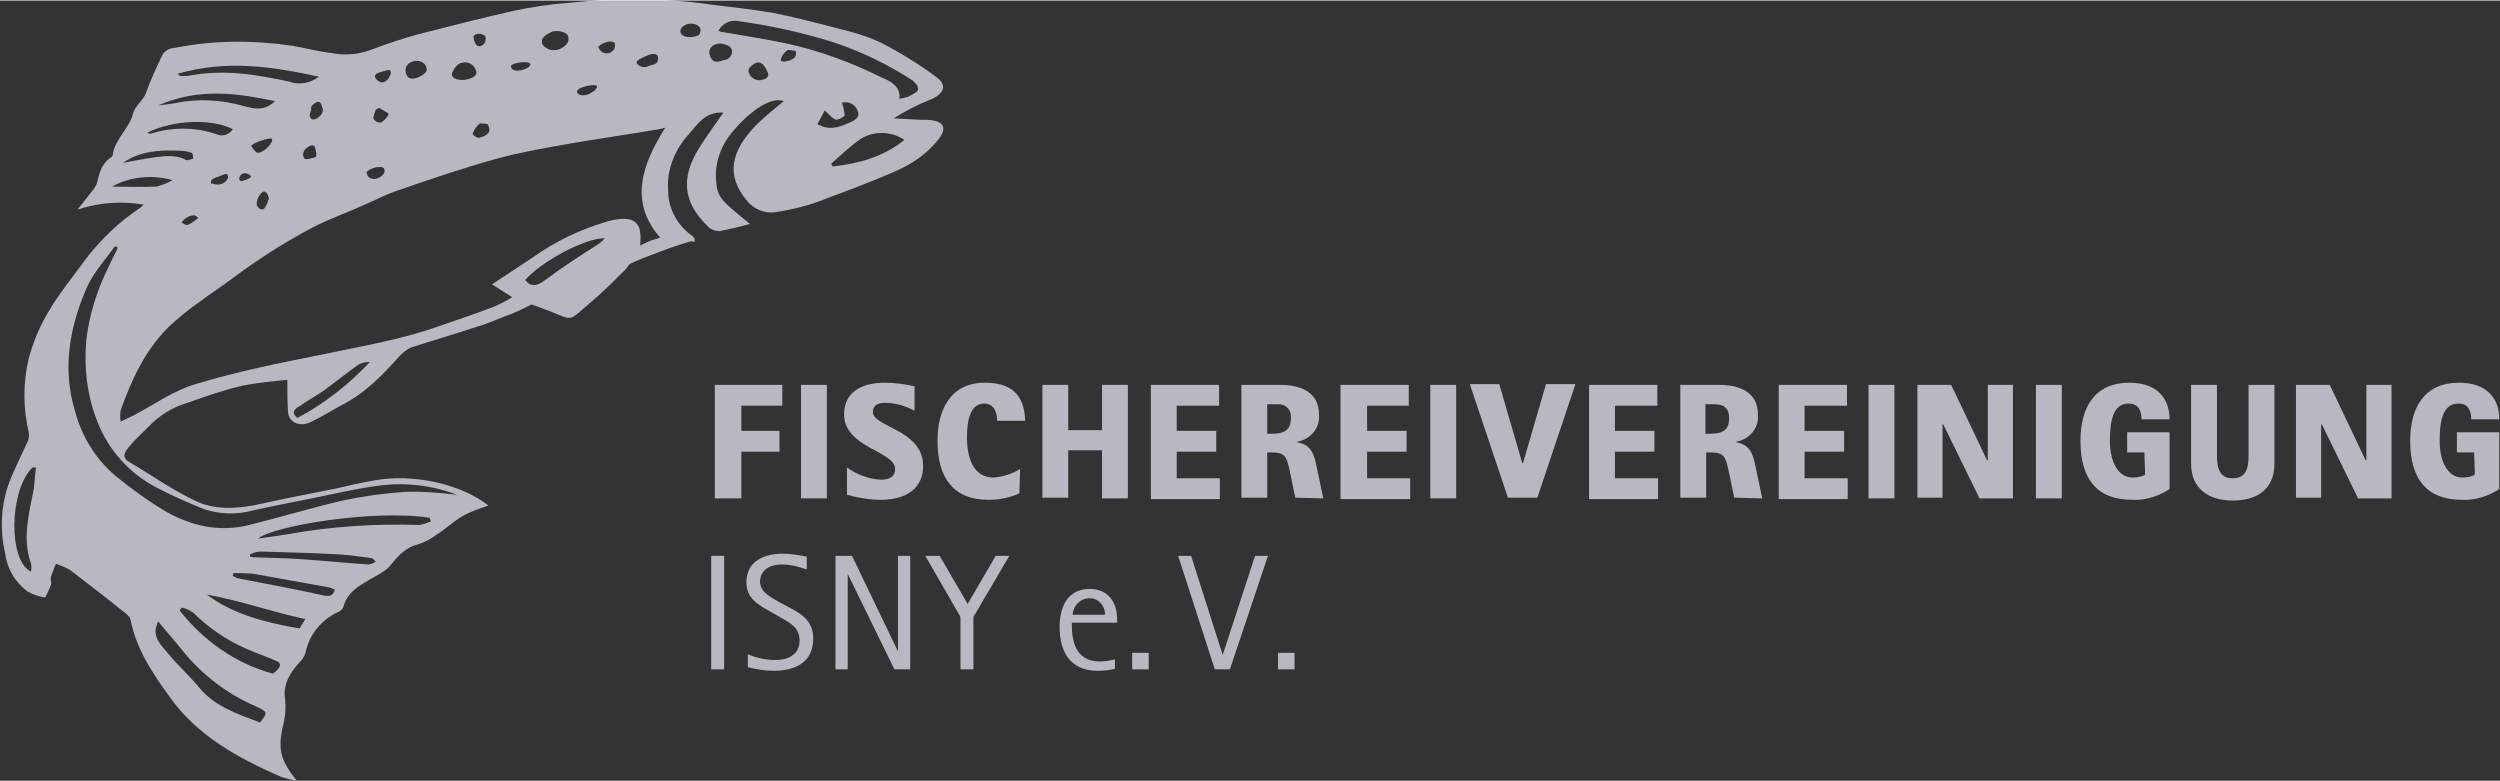 <?xml version="1.0" encoding="utf-8"?>
<svg xmlns="http://www.w3.org/2000/svg" xmlns:xlink="http://www.w3.org/1999/xlink" version="1.1" id="Ebene_1" x="0px" y="0px" viewBox="0 0 348 108.6" style="enable-background:new 0 0 348 108.6;" xml:space="preserve" width="880" height="275">
<rect x="0" y="0" width="348" height="108.6" fill="#333333" stroke="none"/>
<style type="text/css">
	.st0{opacity:0.7;fill:#F1F1FF;}
</style>
<path class="st0" d="M99.5,69.2V53.5h9.4v2.9h-5.7v3.5h5.3v2.9h-5.3v6.5H99.5z"/>
<path class="st0" d="M111.5,69.2V53.5h3.6v15.8H111.5z"/>
<path class="st0" d="M122.6,69.5c-1.6,0-3.2-0.3-4.7-0.7V65c1.4,1,3,1.6,4.7,1.7c1.5,0,2-0.6,2-1.5c0-1.1-1.4-1.8-3-2.7  c-0.5-0.2-0.9-0.5-1.4-0.8c-1.4-0.9-2.7-2.1-2.7-4.1c0-3,2.3-4.4,5.7-4.4c1.4,0,2.8,0.2,4.1,0.5v3.4c-1.3-0.7-2.7-1.1-4.1-1.1  c-1.1,0-1.7,0.4-1.7,1.3s1.4,1.5,2.9,2.3l1.1,0.6c1.6,1,3,2.3,3,4.6C128.5,67.7,126.4,69.5,122.6,69.5z"/>
<path class="st0" d="M141.9,68.6c-1.3,0.6-2.8,0.9-4.3,0.9c-5,0-7.1-3.2-7.1-8.2c0-4.2,1.7-8.1,6.6-8.1c3.6,0,5.5,1.6,5.6,5.3h-3.9  c0-1.1-0.4-2.4-1.8-2.4c-1.8,0-2.4,2-2.4,4.7c0,2.9,0.9,5.6,3.7,5.6c1.3-0.1,2.6-0.5,3.7-1.2L141.9,68.6z"/>
<path class="st0" d="M153.4,69.2v-6.6h-4.7v6.6h-3.6V53.5h3.6v6.3h4.7v-6.3h3.6v15.8H153.4z"/>
<path class="st0" d="M160.2,69.2V53.5h9.5v2.9h-5.9v3.5h5.5v2.9h-5.5v3.7h6v2.9H160.2z"/>
<path class="st0" d="M180.3,69.2l-0.7-3.4c-0.5-2.3-0.6-2.9-2.7-2.9h-0.5v6.3h-3.6V53.5h5.4c3,0,5.4,1.1,5.4,4.1  c0.2,1.9-1.2,3.5-3,3.8v0.1c1.7,0.3,2.3,1.3,2.7,3.5l0.9,4.3L180.3,69.2z M177.1,60.3c1.9,0,2.6-0.7,2.6-2.2c0.1-1-0.6-1.8-1.5-1.9  c-0.2,0-0.3,0-0.5,0h-1.3v4.1H177.1z"/>
<path class="st0" d="M186.6,69.2V53.5h9.5v2.9h-5.8v3.5h5.5v2.9h-5.5v3.7h6v2.9H186.6z"/>
<path class="st0" d="M199.1,69.2V53.5h3.6v15.8H199.1z"/>
<path class="st0" d="M209.9,69.2l-5.3-15.8h4.1l3.2,11h0.1l3.2-11h4.1l-5.3,15.8H209.9z"/>
<path class="st0" d="M221.2,69.2V53.5h9.5v2.9h-5.9v3.5h5.5v2.9h-5.5v3.7h6v2.9H221.2z"/>
<path class="st0" d="M241.4,69.2l-0.7-3.4c-0.5-2.3-0.6-2.9-2.7-2.9h-0.5v6.3h-3.6V53.5h5.4c3,0,5.4,1.1,5.4,4.1  c0.2,1.9-1.2,3.5-3,3.8v0.1c1.7,0.3,2.3,1.3,2.7,3.5l0.9,4.3L241.4,69.2z M238.1,60.3c1.9,0,2.6-0.7,2.6-2.2c0-1.1-0.5-1.9-2-1.9  h-1.3v4.1H238.1z"/>
<path class="st0" d="M247.6,69.2V53.5h9.5v2.9h-5.9v3.5h5.5v2.9h-5.5v3.7h6v2.9H247.6z"/>
<path class="st0" d="M260.1,69.2V53.5h3.6v15.8H260.1z"/>
<path class="st0" d="M275.5,69.2l-5-10.2h-0.1v10.2h-3.5V53.5h4.7l5,10.5h0.1V53.5h3.5v15.8H275.5z"/>
<path class="st0" d="M283.4,69.2V53.5h3.6v15.8H283.4z"/>
<path class="st0" d="M298.5,62.9h-2.4v-2.8h5.9V68c-1.5,1-3.4,1.6-5.2,1.5c-4.9,0-7.2-2.9-7.2-8.2c0-4.7,2-8.1,6.8-8.1  c3.8,0,5.6,2.1,5.6,5.1h-3.9c0-1.3-0.5-2.2-1.8-2.2c-2.2,0-2.6,2.5-2.6,5.2c0,2.7,1,5.1,3.2,5.1c0.6,0,1.2-0.1,1.7-0.4L298.5,62.9z"/>
<path class="st0" d="M308.6,63.3c0,1.9,0.4,3.2,2.2,3.2s2.2-1.3,2.2-3.2v-9.8h3.6v11c0,3.5-2.4,5.1-5.8,5.1s-5.8-1.7-5.8-5.1v-11  h3.6L308.6,63.3z"/>
<path class="st0" d="M328.2,69.2l-5-10.2h-0.1v10.2h-3.5V53.5h4.7l5,10.5h0.1V53.5h3.5v15.8H328.2z"/>
<path class="st0" d="M344.4,62.9h-2.4v-2.8h5.9V68c-1.5,1-3.4,1.6-5.2,1.5c-4.9,0-7.2-2.9-7.2-8.2c0-4.7,2-8.1,6.8-8.1  c3.8,0,5.6,2.1,5.6,5.1H344c0-1.3-0.5-2.2-1.8-2.2c-2.2,0-2.6,2.5-2.6,5.2c0,2.7,1,5.1,3.2,5.1c0.6,0,1.2-0.1,1.7-0.4L344.4,62.9z"/>
<path class="st0" d="M99,93.1V77.3h1.8v15.8H99z"/>
<path class="st0" d="M107.7,93.3c-1.2,0-2.4-0.2-3.6-0.5V91c1.2,0.5,2.5,0.8,3.8,0.8c1.9,0,3.4-0.8,3.4-2.7c0-1.8-1.2-2.4-2.6-3.2  l-1.4-0.8c-2-1.1-3.4-2-3.4-4.1c0-3,2.5-4,5.1-4c1.1,0,2.2,0.2,3.3,0.4v1.8c-1.1-0.4-2.3-0.7-3.5-0.7c-1.5,0-3,0.7-3,2.4  c0,1.4,1.4,2.1,2.6,2.8l1.5,0.8c1.9,1,3.3,2,3.3,4.3C113.2,92.2,110.6,93.3,107.7,93.3z"/>
<path class="st0" d="M124.5,93.1L118,79.8l0,0v13.3h-1.7V77.3h2.3l6.4,13.3h0V77.3h1.7v15.8H124.5z"/>
<path class="st0" d="M133.7,93.1v-7.3l-4.9-8.5h2l3.9,6.7l3.9-6.7h1.9l-5,8.5v7.3H133.7z"/>
<path class="st0" d="M155.3,93c-0.8,0.2-1.6,0.3-2.5,0.3c-3.8,0-5.3-2.6-5.3-6.1c0-2.8,1.1-5.3,4.2-5.3c2.5,0,3.8,1.8,3.8,4.2v0.5  h-6.3V87c0,2.9,1,5,3.9,5c0.7,0,1.4-0.1,2.1-0.3V93z M153.8,85.5c0.1-1.1-0.8-2.2-1.9-2.3c-0.1,0-0.2,0-0.2,0c-1.3,0-2.3,1-2.4,2.3  H153.8z"/>
<path class="st0" d="M157.6,93.1v-2.3h2.3v2.3H157.6z"/>
<path class="st0" d="M169.1,93.1l-5.1-15.8h1.8l4.4,13.8h0l4.5-13.8h1.8l-5.3,15.8H169.1z"/>
<path class="st0" d="M177.9,93.1v-2.3h2.3v2.3H177.9z"/>
<path class="st0" d="M25.5,30.6c-0.4,0.5-0.1,0.3,0.3,0.6s1.7-0.9,1.8-0.9s-0.5-0.5-0.6-0.4C26.5,29.9,25.9,30.2,25.5,30.6   M35.8,28.6c0.3,0.5,0.8,0.7,1.1,0.2c0.6-1,0.2-0.7,0.5-1.1c0.1-0.2-0.2-1.2-0.7-1.1S35.5,28,35.8,28.6 M108.7,8.2  c-0.2,0.6,1.7,0.2,2-0.4s-0.1-0.9,0.1-0.8s-0.9-0.2-1.2-0.1C109.1,7.3,108.8,7.7,108.7,8.2 M29.4,25.1c-0.2,0.6,0.2,0.3,0.3,0.4  c0.8,0.3,1.6,0,2-0.7c0.1-0.1,0.1-0.9-0.5-0.6S29.5,24.7,29.4,25.1 M53.5,23.5c-0.2-0.7-2-0.2-2.5,0.4c0.1,0.3,0.2,0.7,0.5,0.8  C52.4,25.2,53.8,24.2,53.5,23.5 M43.8,20.2c0.2,0.7,0.1-0.4-0.8,0.1s-0.9,1.2-0.7,1.6s1.2,0,1.6-0.1S43.7,20,43.8,20.2 M53.9,9.7  c-1.2,0.3-1.8,0.5-1.7,0.9c0.1,0.4,0.5,0.7,0.9,0.8C54.1,11.5,55,9.4,53.9,9.7 M34.4,24.1c-1.1-0.4-1.5,1.3-0.6,1  S35.5,24.5,34.4,24.1 M35,20.3c0.2,0.3,0.6,0.9,0.9,0.9c1.2-0.1,2.6-2.1,1.7-2S34.8,20,35,20.3 M73.8,8.8c-0.3-0.5-2.8-0.1-2.7,0.4  C71.4,10.4,74.1,9.4,73.8,8.8 M83.1,12c0.2-0.6-3.4,0.1-2.7,0.9S83,12.7,83.1,12 M66.8,17.1c-0.5,0.4-0.8,0.9-1,1.4  c-0.1,0.2,0.7,0.7,0.9,0.6c0.5-0.1,1.6-0.5,1.4-1.3S67.9,17.2,66.8,17.1 M65.9,5c0,0,0.2,2.1,1.4,1.1c0.3-0.2,0.4-1,0.2-1.2  C66.4,4.2,65.9,5,65.9,5 M90.3,9.1c0.9-0.3,1.3-0.2,1.3-1.1S90.4,7.5,90,7.7s-1.9,0.7-1.2,1.2C89.2,9.3,89.8,9.4,90.3,9.1 M52.9,15  c-0.2-0.1-0.4,0.1-0.6,0.2c-0.1,0.4-0.4,0.9-0.3,1.3c0.2,0.3,0.6,0.5,1,0.5c0.5-0.3,1-0.8,1.1-1.2C54,15.6,53,15.1,52.9,15   M94.7,4.3c0.1,0.9,1.6,1,2.6,0.5c0.2-0.3,0.3-0.7,0.1-1.1C96.4,2.7,94.7,3.4,94.7,4.3 M105,8.8c-1.1,0.7-0.8,1.1-0.7,1.4  c0.3,0.7,1.2,1.1,1.9,0.8c0,0,0.1,0,0.1,0c0.3-0.1,0.8-0.4,0.6-0.9S106.1,8.1,105,8.8 M83.3,6.5c0.2,0.6,0.8,1,1.5,0.8  c0.6-0.2,0.9-0.7,0.8-1.3C85.2,5.2,83.2,6.2,83.3,6.5 M43.8,14.3c-0.8,0.6-0.3,0.6-0.6,1.3s0.2,1.1,0.7,0.9s1.2-0.8,1-1.5  S44.6,13.8,43.8,14.3 M100.7,8.3c0.6,0,1.2-0.5,1.2-1.2c0-0.1,0-0.2-0.1-0.4c-0.1-0.4-1.2-0.8-1.8-0.7c-0.8,0.1-1.5,0.7-1.2,1.6  C99.1,8.6,99.7,8.7,100.7,8.3 M58.2,8.4c-1-0.1-2,0.6-1.7,1.7s1.3,0.8,1.9,0.5s1.1-0.7,1-1.1S59.2,8.6,58.2,8.4 M15.6,25.9  c2,0,4.1,0.1,6.2,0c0.8-0.2,1.5-0.5,2.2-0.9C21.2,24.2,18.1,24.5,15.6,25.9 M17.1,22.6c1.7-0.3,3.1-0.6,4.6-0.8s3-0.3,4.2,0.4  c0.2,0.1,0.6-0.1,1-0.2c-0.1-0.3,0-0.7-0.2-0.8c-0.6-0.2-1.2-0.3-1.8-0.3C22.2,20.8,19.6,20.9,17.1,22.6 M114.8,15.3  c-0.3,0.6-0.7,1.3-1,1.9c1.5,0.9,2.9,0.5,4.2-0.1c0.8-0.3,1.8-0.8,1.4-1.7c-0.3-0.9-1.2-1.4-2.1-1.2c0,0-0.1,0-0.1,0  c0.2,0.6,0.3,1.2,0.4,1.8c-0.3,0.3-0.7,0.5-1.2,0.6C115.8,16.4,115.5,15.9,114.8,15.3 M77.8,6.8c0.9-0.4,1.5-0.9,1.3-1.8  c-0.1-0.6-1.6-1-2.4-0.6s-1.5,0.8-1.2,1.7C76,6.8,76.9,7.1,77.8,6.8 M66.2,9.6c-0.3-0.8-1.2-1.2-2-0.9c0,0,0,0-0.1,0  c-0.6,0.3-1,0.9-1.2,1.5c-0.1,0.7,1.2,1.1,2.4,0.7C66,10.7,66.6,10.3,66.2,9.6 M32.4,17.9c-3-1.5-8.3-1.3-11.9,0.5  c0.2,0.1,0.4,0.2,0.6,0.1c2.9-0.9,6.1-0.9,9,0.1C30.9,19,31.9,18.7,32.4,17.9 M41.4,58.1c3.8-2,7.2-4.7,10.1-7.8  c-0.6,0-1.2,0.1-1.8,0.5c-1.5,1.1-3,2.3-4.5,3.4c-1.1,0.8-2.3,1.4-3.4,2.2C41.3,56.7,40.3,57.2,41.4,58.1 M22,14.6  c1-0.1,1.6-0.2,2.3-0.3c3.2-0.7,6.5-0.5,9.7,0.4c1.5,0.4,2.8,0.7,4.3-0.7C32.9,12.9,27.8,12.1,22,14.6 M35.3,79.8  c-0.9-0.1-1.9-0.1-2.8-0.1l-0.1,0.4c0.2,0.1,0.4,0.2,0.6,0.3c4,0.8,8,1.5,12,2.4c1,0.2,1.4,0,1.6-0.8c-0.2-0.1-0.5-0.2-0.7-0.3   M73.1,38.9c0.8,1,1.6,0.9,2.8,0c2.4-1.8,4.9-3.4,7.4-5c0.3-0.2,0.6-0.5,0.9-0.8C81.6,33,75.5,36.2,73.1,38.9 M34.8,77.1v0.3  c0.2,0,0.3,0.1,0.5,0.1c2.4,0.1,4.8,0.1,7.1,0.3c3,0.2,5.9,0.5,8.9,0.7c0.3,0,0.7-0.2,1-0.4c-0.2-0.2-0.4-0.5-0.7-0.5  c-1.4-0.2-2.9-0.4-4.3-0.5c-3.7-0.2-7.4-0.3-11-0.4C35.7,76.7,35.2,76.9,34.8,77.1 M28.8,82.7c3.6,2.7,8.1,3.9,12.9,4.7l0.8-1.3  C37.8,85.1,33.4,83.5,28.8,82.7 M24.7,10.2c0.3,0.2,0.4,0.3,0.4,0.3c0.3,0,0.7,0,1,0c5-1,9.6-0.2,14.2,0.8c1.4,0.5,2.9,0.2,4.1-0.7  C37.9,9.2,31.6,8.2,24.7,10.2 M5,65H4.5c-3.2,3.2-3.4,12.9-0.2,14.5c0.1-0.4,0.1-0.8,0-1.2C3.1,75,4,71.5,4.7,68C4.8,67,4.9,66,5,65   M115.7,22.7l0.2,0.4c3.6-0.4,7-1.3,10-3.7c-1.8-1.2-4.1-1.3-6-0.2C118.4,20.2,117.1,21.5,115.7,22.7 M60,72.5  c-0.1-0.1-0.1-0.3-0.2-0.5c-7.7-1.2-21.7,1.1-23.9,2.9c1.5-0.2,2.8-0.4,4.1-0.6c6.1-1.1,12.2-1.5,18.4-1.3  C59,72.9,59.5,72.7,60,72.5 M38,93.7c1.1-0.8,1.3-1.5,0.4-1.8c-1.4-0.6-2.8-1.1-4.2-1.7c-2.7-1.2-5.2-2.9-7.3-5  c-0.5-0.3-1-0.6-1.6-0.7L25,84.9C28.3,89.1,32.8,92.3,38,93.7 M36.2,100.5c1.1-1.4,1.1-1.5-0.7-2.3c-3.9-1.7-7.3-4.3-10-7.6  c-1.1-1.4-2.3-2.7-3.5-4.2c-0.1,0.3-0.2,0.6-0.3,0.9c-0.3,1.6,0.9,2.6,1.7,3.6c1.3,1.6,3,3.1,4.3,4.7C29.8,98.2,33,99.3,36.2,100.5   M125.2,13.7c0.4-0.1,0.8-0.2,1.2-0.3c0.5-0.3,1.3-0.6,1.4-1s-0.4-1-0.8-1.3c-3.4-2.2-7.1-4-11-5.3c-4.2-1.3-8.6-2.3-13-2.9  c-1.2-0.3-2.4,0.2-3,1.3c0.2,0.1,0.4,0.2,0.7,0.2c3,0.5,6,1,8.9,1.6c4.5,1,8.9,2.6,13.1,4.7C123.9,11.2,125.4,11.9,125.2,13.7   M63.6,68.8C60,67.4,56,67,52.2,67.6c-2.9,0.4-5.8,1.1-8.8,1.7s-5.6,1.1-8.3,1.7c-2.2,0.6-4.6,0.5-6.7-0.2c-2.2-0.9-4.3-1.8-6.4-2.9  c-4-2-7.1-5.5-8.6-9.7c-1.3-3.4-1.7-7.1-1.4-10.8c0.4-3.6,1.5-7.1,3.1-10.3c0.4-0.9,0.9-1.8,1.3-2.7L16,34.2  c-1.3,1.8-2.9,3.6-3.8,5.5C9.6,45.5,8.7,51.3,10.4,57c0.9,3.5,2.8,6.7,5.6,9.1c2.3,1.9,4.7,3.6,7.2,5.1c3.3,1.8,7.1,2.9,11.5,1.8  s8.7-2.4,13-3.4c2.8-0.6,5.7-1,8.6-1.2C58.7,68.3,61.1,68.5,63.6,68.8 M92.6,17.7c-0.3,0.1-0.5,0.1-0.8,0.2c-4.1,0.7-8.3,1.3-12.4,2  c-3.4,0.6-6.9,1.2-10.2,2.1c-4.7,1.3-9.4,2.9-14,4.5c-1.5,0.5-3,1.3-4.4,1.9c-2.4,1.1-5,2-7.3,3.2c-2.1,1.1-4.1,2.3-6,3.5  c-1.7,1.1-3.3,2.2-4.9,3.4s-3.3,2.3-4.9,3.5c-1.6,1.1-3,2.3-4.4,3.6c-3.3,3.4-5,7.3-6.5,11.4c-0.1,0.5-0.1,1.1,0,1.6  c0.6-0.3,1.1-0.5,1.7-0.8c2.9-1.5,5.6-3.5,8.7-4.4c5.9-1.8,12-3,18-4.2c5.2-1.1,10.6-2,15.7-3.8c2.6-0.9,5.3-1.8,7.9-2.8  c0.9-0.4,1.7-0.8,2.5-1.3l-2.8-1.8l5.6-3.7c3.2-2.3,6.8-4,10.6-5.1c2.3-0.6,3.8-0.4,4.3,1c0.2,0.8,0.2,1.6,0.1,2.4  c0.4-0.2,0.9-0.4,1.3-0.6s1-0.3,1.5-0.5C87.5,28,89.4,22.8,92.6,17.7 M96.2,33.5c-1,0.3-2,0.6-3.1,1c-1.8,0.7-3.6,1.3-5.3,2.1  c-0.4,0.2-0.5,0.7-0.9,1c-1.6,1.6-3.2,3.2-4.9,4.6c-2.8,2.4-2.2,2.4-5.3,1.1L74,42.3c0,0-2.1,1.1-3.3,1.5c-1.4,0.5-2.8,1.2-4.3,1.6  c-3,1-6.1,1.9-9.2,2.9c-0.6,0.3-1.1,0.7-1.6,1.2c-2.3,2.6-4.7,5.1-8,6.8c-1.5,0.8-2.9,1.7-4.4,2.4s-3,0-3.1-1.4S40,54.5,40,52.8  c-2.1,0.2-4.2,0.4-6.2,0.8c-2.6,0.6-5.2,1.5-7.7,2.4c-2.1,0.6-4,1.8-5.5,3.4c-0.9,0.9-1.9,1.8-2.7,2.8c-0.7,0.8-0.9,1.5,0.2,2.1  c2.9,1.7,5.7,3.7,8.8,5.2c2.9,1.5,6.2,1.3,9.7,0.5s6.9-1.4,10.3-2.1c1.7-0.4,3.4-0.8,5.2-1.1c5.4-1,12.1,0.5,15.9,3.5  c-1.2,0.4-2.4,0.8-3.5,1.4c-1.4,0.8-2.5,1.9-3.8,2.7c-0.8,0.6-1.6,1-2.5,1.3c-2,0.5-3,1.9-4.1,3.2c-0.4,0.4-0.9,0.7-1.4,1  c-2,1.2-4.3,2.1-4.9,4.5c-0.1,0.3-0.4,0.6-0.7,0.7c-2.4,1.1-4.1,3.2-4.6,5.8c-0.1,0.3-0.3,0.6-0.5,0.9c-1.6,1.6-2.7,3.5-2.3,5.5  c0.1,1.3,0,2.7-0.4,4c-0.6,3.1-0.2,4.5,2,7.3c-0.7-0.1-1.4-0.3-2.1-0.5c-6.2-2.7-11.9-5.9-15.6-11.2c-2.4-3.3-4.6-6.6-5.4-10.6  c-0.1-0.7-1-1.2-1.6-1.7c-2.2-1.8-4.5-3.5-6.8-5.3c-0.6-0.4-1.3-0.6-2-0.9c-0.3,0.6-0.5,1.2-0.7,1.8c-0.1,0.4,0.1,0.8,0,1.1  c-0.2,0.6-0.5,1.2-0.8,1.8c-0.8-0.1-1.6-0.4-2.4-0.8c-1.8-1.3-2.9-3.2-3.2-5.4c-0.7-3.1-0.6-6.3,0.4-9.3c0.7-2,1.7-3.9,2.6-5.9  c0.3-0.5,0.4-1,0.3-1.6c-0.8-3.4-0.8-6.9,0-10.3c0.6-2.2,1.5-4.4,2.7-6.4c1.5-2.6,3.5-5,5.3-7.5c2.1-2.7,4.5-5,7.3-6.9  c0.2-0.1,0.4-0.3,0.7-0.6c-3.1-0.5-6.2-0.3-9.2,0.7c0.8-1,1.5-1.9,2.2-2.8c0.2-0.3,0.4-0.6,0.5-0.9c0.3-1.3,0.6-2.7,2-3.6  c0.1-0.1,0.2-0.2,0.2-0.3c0.2-2.1,2.3-3.7,2.8-5.7c0.3-1.2,1.4-1.8,1.8-2.9c0.7-1.9,1.5-3.7,2.4-5.5c0.4-0.5,1-0.8,1.6-0.8  c5.4-1.1,11-1.1,16.4-0.3c1.8,0.3,3.6,0.8,5.4,1c1.9,0.4,3.9,0.2,5.7-0.5c2.1-0.8,4.2-1.5,6.4-2.1c4.3-1.1,8.6-2.2,13-3.2  c2.7-0.6,5.5-1,8.2-1.2c6.4-0.7,12.8-0.7,19.1,0.2c3,0.4,6.1,0.7,9,1.2c3.1,0.6,6.1,1.4,9.2,2.2c2.1,0.5,4.1,1.1,6,2  c2.7,1.4,5.3,3,7.7,4.8c1.5,1.1,1,2.3-0.9,3.1c-1.8,0.7-3.5,1.6-5.1,2.6l3.7,0.2c0.3,0,0.6,0,0.9,0c2.4,0.1,3,1.1,1.5,2.9  c-1.5,1.8-3.3,3.1-5.5,4.1c-3.1,1.4-6.6,2.7-9.8,3.9c-2.4,1-4.9,1.6-7.5,2c-1.4,0.1-2.8-0.5-3.7-1.6c-3-3.6-2.3-6.9,1.3-10.6  c1.2-1.2,2.5-2.2,3.8-3.3c-1.6-0.6-4.3,1-6.9,4c-1.8,2-2.8,4.6-2.5,7.3c0.2,2.2,0.8,2.6,4.7,5.8c-1.4,0.4-2.8,0.7-4.2,1  c-0.6,0-1.3-0.2-1.7-0.7c-3.3-3.2-3.9-6.6-1.1-11c1-1.6,2.2-3.2,3.3-4.8c-2.6-0.2-3.7,1.8-4.9,3.1c-1.9,2.1-3,4.9-2.8,7.7  c0,2.6,1.3,4.9,3.4,6.4c0.1,0.1,0.2,0.2,0.3,0.4c0,0.1,0,0.2,0,0.4"/>
</svg>
